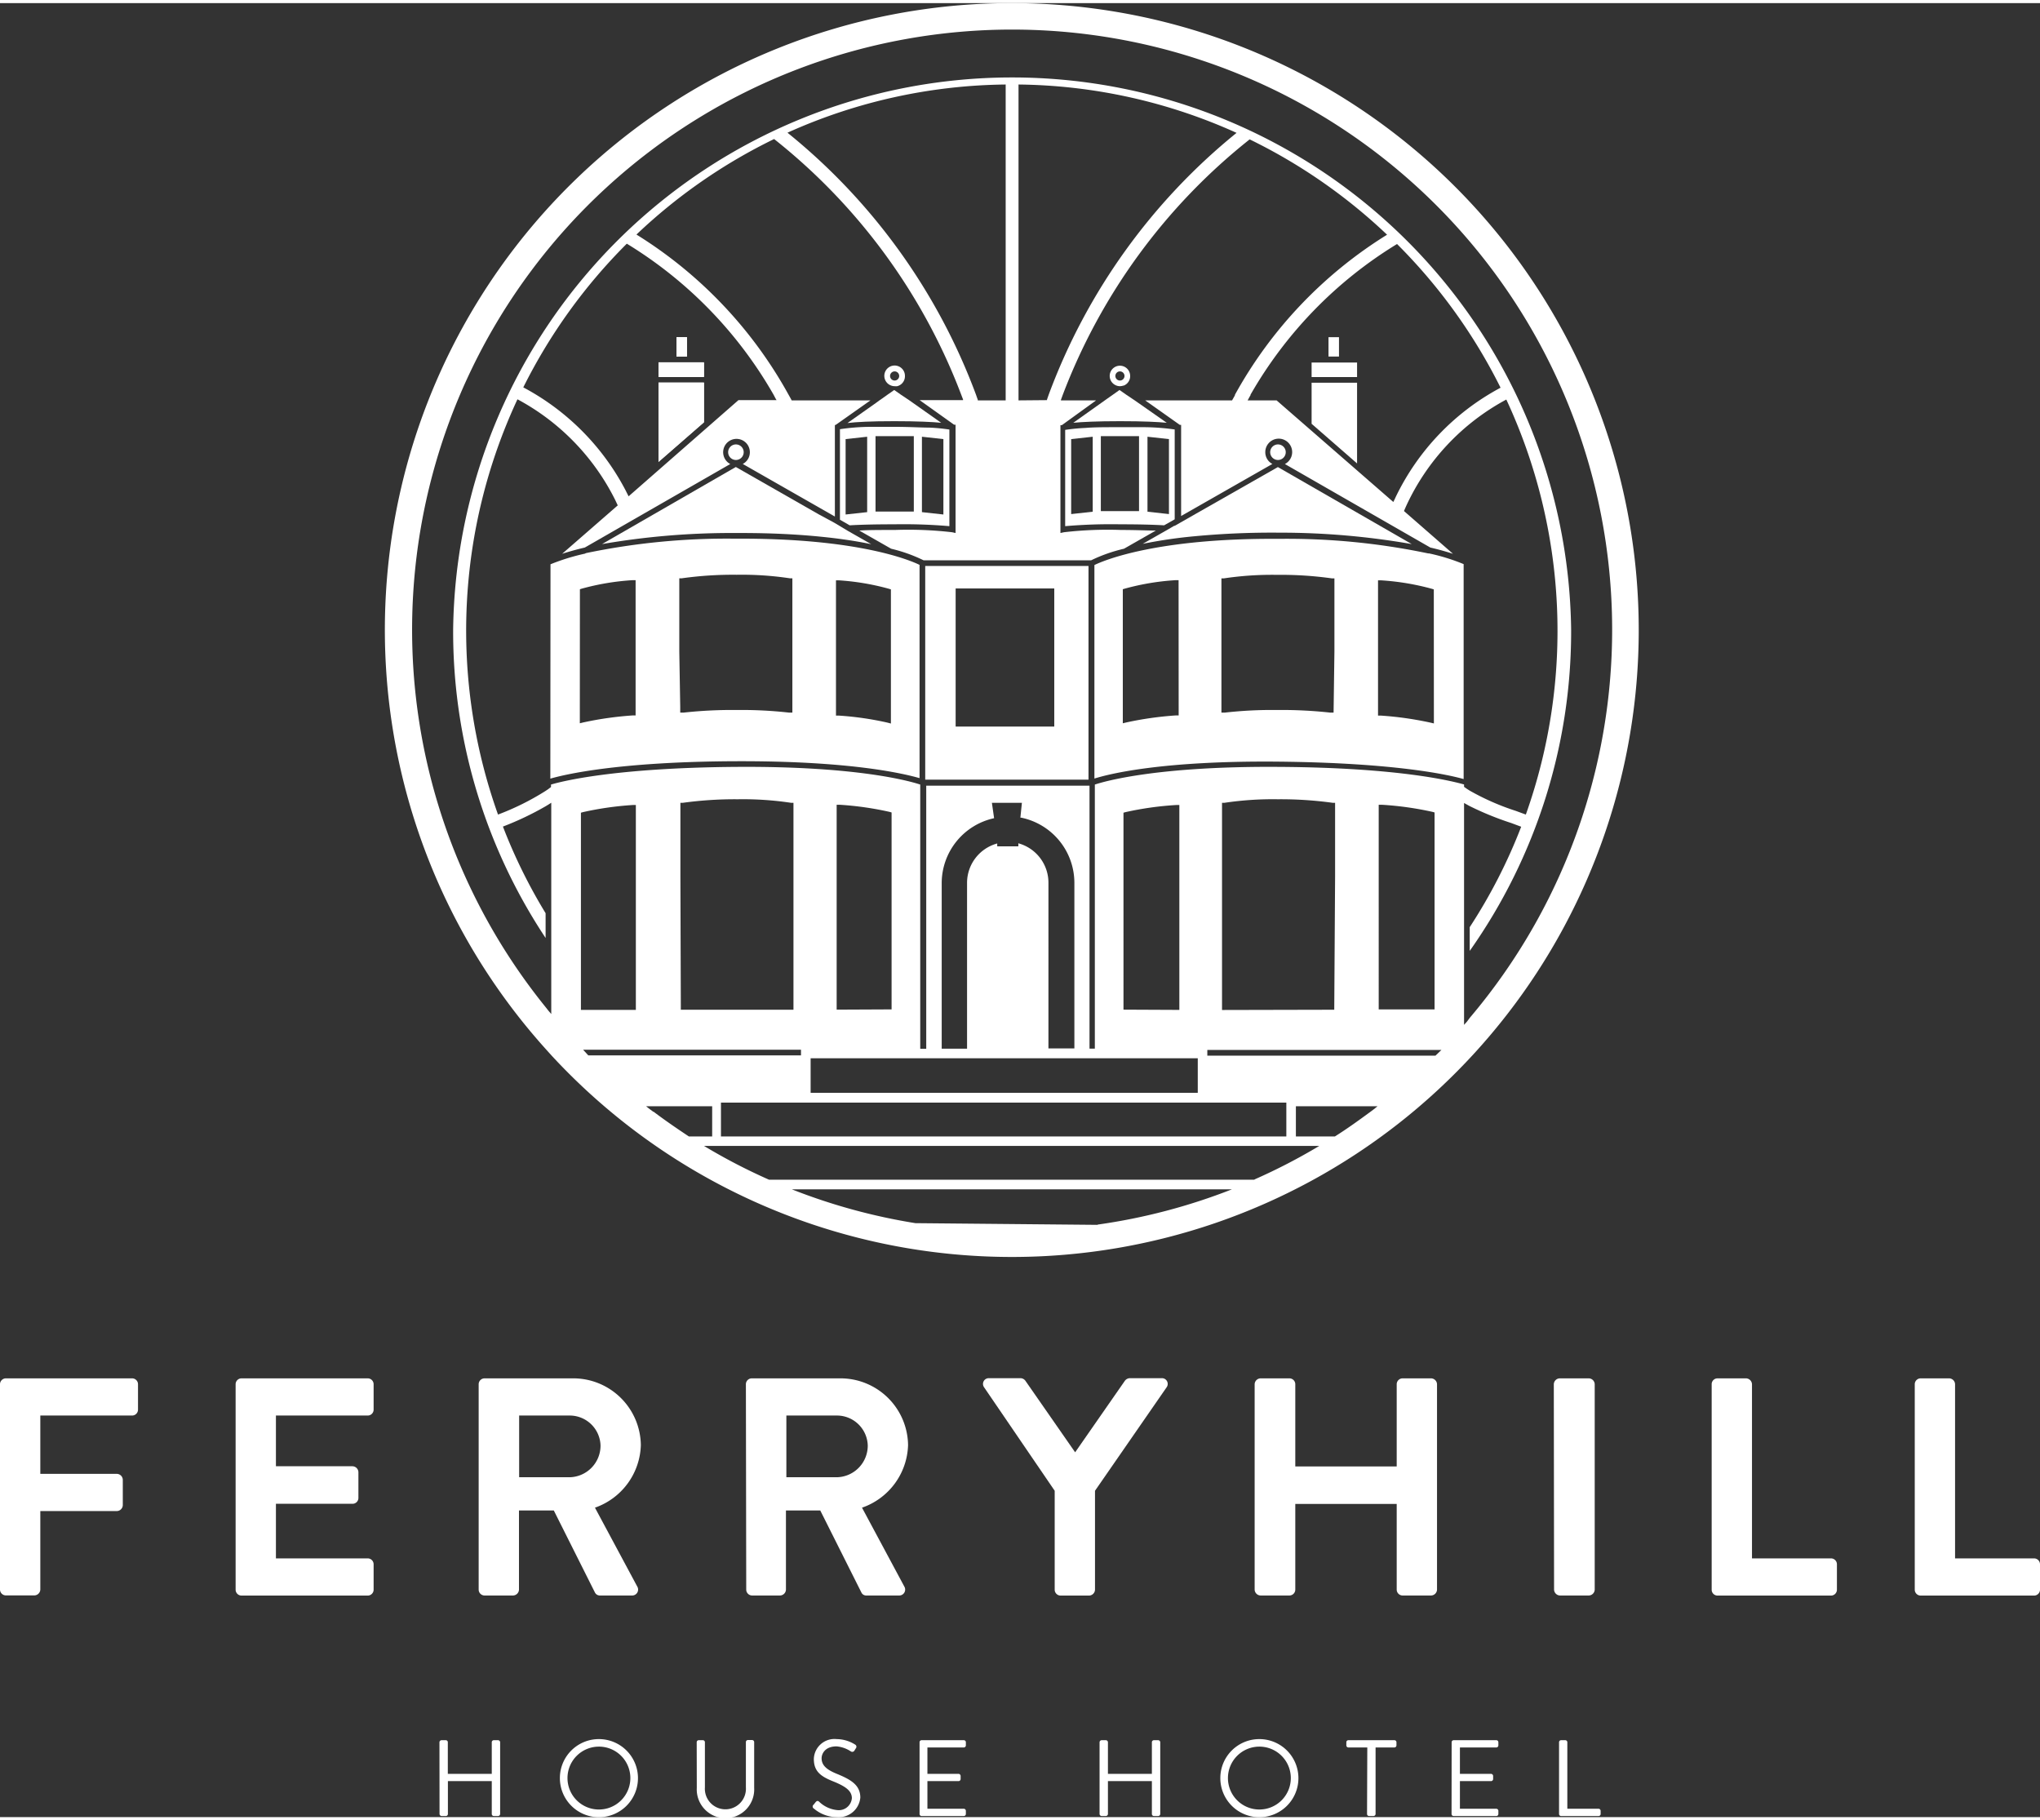<svg xmlns="http://www.w3.org/2000/svg" width="241" height="215" viewBox="0 0 241.39 214.61">
  <rect x="0" y="0" width="241.39" height="214.61" fill="#333333" stroke="none"/>
  <defs>
    <style>
      .cls-1 {
        fill: #fff;
      }

      .cls-2 {
        fill: none;
      }
    </style>
  </defs>
  <title>logo-white</title>
  <g id="Layer_2" data-name="Layer 2">
    <g id="Layer_1-2" data-name="Layer 1">
      <g>
        <path class="cls-1" d="M0,163.4a.7.7,0,0,1,.7-.7H15.63a.7.7,0,0,1,.7.7v3a.7.7,0,0,1-.7.7H4.77V174h9.06a.72.72,0,0,1,.7.7v3a.72.72,0,0,1-.7.7H4.77v9.28a.72.72,0,0,1-.7.7H.7a.7.7,0,0,1-.7-.7Z"/>
        <path class="cls-1" d="M27.88,163.4a.7.7,0,0,1,.7-.7H43.51a.7.7,0,0,1,.7.7v3a.7.7,0,0,1-.7.7H32.65v6h9.06a.72.72,0,0,1,.7.7v3.05a.69.69,0,0,1-.7.69H32.65V184H43.51a.7.7,0,0,1,.7.7v3a.7.7,0,0,1-.7.7H28.58a.7.7,0,0,1-.7-.7Z"/>
        <path class="cls-1" d="M56.64,163.4a.7.7,0,0,1,.7-.7H67.83a8,8,0,0,1,8,7.89A8.09,8.09,0,0,1,70.4,178l5,9.32a.7.7,0,0,1-.63,1.07H71a.65.65,0,0,1-.59-.33l-4.88-9.73H61.41v9.36a.72.72,0,0,1-.7.7H57.34a.7.7,0,0,1-.7-.7Zm10.79,11a3.74,3.74,0,0,0,3.63-3.75,3.65,3.65,0,0,0-3.63-3.55h-6v7.3Z"/>
        <path class="cls-1" d="M88.26,163.4a.7.7,0,0,1,.7-.7H99.45a8,8,0,0,1,8,7.89A8.09,8.09,0,0,1,102,178l5,9.32a.7.7,0,0,1-.63,1.07h-3.85a.62.62,0,0,1-.58-.33l-4.88-9.73H93v9.36a.72.72,0,0,1-.69.7H89a.7.7,0,0,1-.7-.7Zm10.79,11a3.74,3.74,0,0,0,3.63-3.75,3.65,3.65,0,0,0-3.63-3.55h-6v7.3Z"/>
        <path class="cls-1" d="M124.8,176l-8.36-12.25a.68.68,0,0,1,.58-1.07h3.75a.74.74,0,0,1,.58.33l5.87,8.44,5.87-8.44a.76.76,0,0,1,.59-.33h3.78a.68.68,0,0,1,.59,1.07L129.57,176v11.7a.72.72,0,0,1-.7.7H125.5a.7.7,0,0,1-.7-.7Z"/>
        <path class="cls-1" d="M148.46,163.4a.72.72,0,0,1,.7-.7h3.41a.7.7,0,0,1,.7.7v9.72h12V163.4a.7.7,0,0,1,.7-.7h3.37a.72.72,0,0,1,.7.7v24.29a.72.72,0,0,1-.7.7h-3.37a.7.7,0,0,1-.7-.7V177.56h-12v10.13a.7.7,0,0,1-.7.7h-3.41a.72.72,0,0,1-.7-.7Z"/>
        <path class="cls-1" d="M183.86,163.4a.72.72,0,0,1,.7-.7H188a.72.72,0,0,1,.7.7v24.29a.72.72,0,0,1-.7.7h-3.41a.72.72,0,0,1-.7-.7Z"/>
        <path class="cls-1" d="M202.54,163.4a.69.69,0,0,1,.69-.7h3.38a.73.73,0,0,1,.7.7V184h9.35a.7.7,0,0,1,.7.7v3a.7.7,0,0,1-.7.7H203.23a.69.69,0,0,1-.69-.7Z"/>
        <path class="cls-1" d="M226.57,163.4a.7.7,0,0,1,.7-.7h3.37a.72.72,0,0,1,.7.7V184h9.35a.7.7,0,0,1,.7.7v3a.7.7,0,0,1-.7.7H227.27a.7.7,0,0,1-.7-.7Z"/>
      </g>
      <g>
        <path class="cls-1" d="M52,205.75a.25.25,0,0,1,.25-.24h.5a.24.24,0,0,1,.24.24v3.74h5.2v-3.74a.24.24,0,0,1,.25-.24h.5a.25.25,0,0,1,.24.24v8.49a.25.25,0,0,1-.24.24h-.5a.24.24,0,0,1-.25-.24v-3.89H53v3.89a.24.24,0,0,1-.24.24h-.5a.25.25,0,0,1-.25-.24Z"/>
        <path class="cls-1" d="M70.85,205.38a4.62,4.62,0,1,1-4.6,4.63A4.61,4.61,0,0,1,70.85,205.38Zm0,8.33a3.72,3.72,0,1,0-3.7-3.7A3.72,3.72,0,0,0,70.85,213.71Z"/>
        <path class="cls-1" d="M82.44,205.75a.24.24,0,0,1,.24-.24h.49a.24.24,0,0,1,.24.24v5.35a2.43,2.43,0,1,0,4.85,0v-5.37a.24.24,0,0,1,.24-.24H89a.25.25,0,0,1,.24.24v5.42a3.4,3.4,0,1,1-6.79,0Z"/>
        <path class="cls-1" d="M96.28,213.13l.19-.24c.13-.17.27-.27.45-.11a3.57,3.57,0,0,0,2.16,1,1.55,1.55,0,0,0,1.72-1.41c0-.88-.77-1.41-2.24-2s-2.26-1.19-2.26-2.65A2.44,2.44,0,0,1,99,205.38a4.18,4.18,0,0,1,2.19.65.29.29,0,0,1,.08.44l-.15.24a.3.3,0,0,1-.45.12,3.62,3.62,0,0,0-1.68-.59c-1.36,0-1.77.87-1.77,1.41,0,.86.65,1.36,1.73,1.81,1.73.7,2.85,1.35,2.85,2.84a2.55,2.55,0,0,1-2.77,2.31,4.21,4.21,0,0,1-2.71-1A.28.28,0,0,1,96.28,213.13Z"/>
        <path class="cls-1" d="M108.81,205.75a.24.24,0,0,1,.24-.24h5a.24.24,0,0,1,.24.24v.37a.25.25,0,0,1-.24.25h-4.31v3.12h3.68a.26.26,0,0,1,.25.25v.37a.25.25,0,0,1-.25.24h-3.68v3.27h4.31a.25.25,0,0,1,.24.25v.37a.24.24,0,0,1-.24.24h-5a.24.24,0,0,1-.24-.24Z"/>
        <path class="cls-1" d="M130.11,205.75a.25.25,0,0,1,.24-.24h.5a.25.25,0,0,1,.25.24v3.74h5.2v-3.74a.24.24,0,0,1,.24-.24h.5a.25.25,0,0,1,.25.24v8.49a.25.25,0,0,1-.25.24h-.5a.24.24,0,0,1-.24-.24v-3.89h-5.2v3.89a.25.25,0,0,1-.25.24h-.5a.25.25,0,0,1-.24-.24Z"/>
        <path class="cls-1" d="M149,205.38a4.62,4.62,0,1,1-4.6,4.63A4.61,4.61,0,0,1,149,205.38Zm0,8.33a3.72,3.72,0,1,0-3.7-3.7A3.72,3.72,0,0,0,149,213.71Z"/>
        <path class="cls-1" d="M161.79,206.37h-2.23a.25.25,0,0,1-.25-.25v-.37a.24.24,0,0,1,.25-.24H165a.24.24,0,0,1,.24.24v.37a.25.25,0,0,1-.24.25h-2.23v7.87a.25.25,0,0,1-.24.24H162a.24.24,0,0,1-.24-.24Z"/>
        <path class="cls-1" d="M171.77,205.75a.24.24,0,0,1,.24-.24h5.05a.24.24,0,0,1,.24.24v.37a.25.25,0,0,1-.24.25h-4.31v3.12h3.68a.26.26,0,0,1,.25.25v.37a.25.25,0,0,1-.25.24h-3.68v3.27h4.31a.25.25,0,0,1,.24.25v.37a.24.24,0,0,1-.24.24H172a.24.24,0,0,1-.24-.24Z"/>
        <path class="cls-1" d="M184.48,205.75a.24.24,0,0,1,.24-.24h.5a.24.24,0,0,1,.24.24v7.87h3.7a.25.25,0,0,1,.24.25v.37a.24.24,0,0,1-.24.24h-4.44a.24.24,0,0,1-.24-.24Z"/>
      </g>
      <g>
        <path class="cls-2" d="M105.87,43.57a.54.54,0,1,0,.53.54A.54.54,0,0,0,105.87,43.57Z"/>
        <path class="cls-2" d="M84.19,135.17h-.94a69.26,69.26,0,0,0,7.7,4h57.41a69.26,69.26,0,0,0,7.7-4H84.19Z"/>
        <path class="cls-2" d="M145.7,140.29H93.62a70.2,70.2,0,0,0,14.62,4l21.57.2A70.6,70.6,0,0,0,145.7,140.29Z"/>
        <path class="cls-2" d="M132.52,43.57a.54.54,0,1,0,.54.54A.54.54,0,0,0,132.52,43.57Z"/>
        <path class="cls-1" d="M141.51,60.41l-1.84,1.05-.67.38-.06,0-1,.58-1.23.7-1.49.85c1-.2,2.12-.4,3.39-.58.86-.12,1.78-.23,2.78-.32a97.57,97.57,0,0,1,10-.42A90,90,0,0,1,167.05,64l-15.84-9.11Z"/>
        <path class="cls-1" d="M87.07,54.05a.92.92,0,1,0-.91-.92A.92.92,0,0,0,87.07,54.05Z"/>
        <path class="cls-1" d="M151.22,54.05a.92.92,0,1,0-.92-.92A.92.92,0,0,0,151.22,54.05Z"/>
        <path class="cls-1" d="M87.72,62.69c3.64,0,6.73.17,9.34.43,1,.1,1.87.2,2.7.32,1.25.17,2.35.37,3.33.57l-1.46-.83-1.25-.71-1.67-1-1.85-1-9.79-5.59L71.24,64A89.76,89.76,0,0,1,87,62.69Z"/>
        <rect class="cls-1" x="77.92" y="42.49" width="5.38" height="1.72"/>
        <rect class="cls-1" x="80.05" y="39.52" width="1.24" height="2.3"/>
        <path class="cls-1" d="M128.8,66.59H109.48V91.87H128.8Zm-4.05,19H113.08V69.25h11.67Z"/>
        <path class="cls-1" d="M65.12,91.75c1.63-.47,7.9-2,21.84-2.06s20.2,1.53,21.85,2V66.46c-1.07-.52-7.26-3.19-21.84-3.1a81.8,81.8,0,0,0-17.64,1.71l-.11.06,0,0a25.28,25.28,0,0,0-4.08,1.26Zm33.8-23.46.36,0a29.12,29.12,0,0,1,5.91,1l.23.07V85.23l-.42-.11a36.72,36.72,0,0,0-5.77-.83l-.31,0Zm-18.54-.24.28,0a43.37,43.37,0,0,1,6.51-.42,38.27,38.27,0,0,1,6.31.42l.28,0V83.94l-.38,0a50,50,0,0,0-6.21-.31,52.52,52.52,0,0,0-6.3.31l-.38,0v-.71l-.11-6.5ZM68.62,69.34l.23-.07a29.21,29.21,0,0,1,6-1l.36,0v16l-.31,0a40.19,40.19,0,0,0-5.88.83l-.41.1Z"/>
        <polygon class="cls-1" points="83.3 44.88 77.92 44.88 77.92 54.26 83.3 49.57 83.3 44.88"/>
        <path class="cls-1" d="M169.08,65.1l0,0-.1,0a81.55,81.55,0,0,0-17.64-1.72c-14.53-.1-20.78,2.58-21.84,3.1V91.74c1.65-.52,7.92-2.14,21.84-2s20.21,1.59,21.85,2.06V66.37A23.72,23.72,0,0,0,169.08,65.1ZM139.47,84.27l-.31,0a40.19,40.19,0,0,0-5.88.83l-.42.1V69.34l.24-.07a29.21,29.21,0,0,1,6-1l.36,0Zm18.43-7.55-.1,7.22-.38,0a52.6,52.6,0,0,0-6.31-.31,49.67,49.67,0,0,0-6.2.31l-.38,0V68.06l.27,0a38.55,38.55,0,0,1,6.31-.42,43.21,43.21,0,0,1,6.51.42l.28,0Zm11.77,8.5-.42-.1a39.88,39.88,0,0,0-5.88-.83l-.31,0v-16l.37,0a29.57,29.57,0,0,1,6,1l.23.07Z"/>
        <path class="cls-1" d="M105.82,61.66a63.4,63.4,0,0,1,6.52.22V50.45a21.91,21.91,0,0,0-2.38-.23c-1,0-2.34-.09-4.14-.09-1.13,0-2.08,0-2.87,0a24.87,24.87,0,0,0-3.56.28V61.12l1.15.66C101.57,61.72,103.22,61.66,105.82,61.66Zm2.31-1.51H103.6V51.23h4.53Zm3.5-8.57V60.5l-2.54-.28V51.3Zm-11.57,0,2.55-.28v8.92l-2.55.28Z"/>
        <path class="cls-1" d="M80.05,39.52h1.23v2.29H80.05Zm-2.13,3H83.3v1.72H77.92Zm0,2.39H83.3v4.69l-5.38,4.69Z"/>
        <path class="cls-1" d="M105.82,49.46c2.79,0,4.52.09,5.55.19L107.61,47l-1-.67-.8-.56-.8.56-.6.43-.35.24-.38.28-3.4,2.4C101.34,49.55,103,49.46,105.82,49.46Z"/>
        <path class="cls-1" d="M132.56,49.46c2.78,0,4.48.09,5.5.19L134.27,47l-1-.67-.8-.56-.79.56-.64.45-.21.15-.1.07L127,49.65C128.05,49.55,129.77,49.46,132.56,49.46Z"/>
        <path class="cls-1" d="M107.08,44.11a1.22,1.22,0,1,0-1.67,1.12,1.18,1.18,0,0,0,.46.09h0a1.54,1.54,0,0,0,.3,0l.15-.05A1.21,1.21,0,0,0,107.08,44.11Zm-1.21.54a.54.54,0,1,1,.53-.54A.54.54,0,0,1,105.87,44.65Z"/>
        <path class="cls-1" d="M133.73,44.11a1.21,1.21,0,1,0-1.66,1.12,1.13,1.13,0,0,0,.45.09h0a1.29,1.29,0,0,0,.4-.07l.05,0A1.2,1.2,0,0,0,133.73,44.11Zm-1.21.54a.54.54,0,1,1,.54-.54A.54.54,0,0,1,132.52,44.65Z"/>
        <g>
          <path class="cls-2" d="M139.19,94.87a37.86,37.86,0,0,0-6,.84l-.25.07v23.3h6.61V94.84Z"/>
          <path class="cls-2" d="M111.39,104.09v19.6h3V104.06a4.85,4.85,0,0,1,3.69-4.69l0,.25h2.33l0-.23h0a4.83,4.83,0,0,1,3.56,4.66v19.63h3.07v-19.6a7.88,7.88,0,0,0-6.28-7.7h-.11l.18-1.76s-3.43,0-3.43,0l.22,1.78A7.88,7.88,0,0,0,111.39,104.09Z"/>
          <path class="cls-2" d="M108.32,144.31l21.56.2a70.32,70.32,0,0,0,15.89-4.22H93.7A70.2,70.2,0,0,0,108.32,144.31Z"/>
          <path class="cls-2" d="M105.25,95.71a37.58,37.58,0,0,0-5.89-.84l-.36,0v24.24h6.5V95.78Z"/>
          <path class="cls-2" d="M84.27,131.15v-.67H76.45l.43.34.45.33c1.35,1,2.75,2,4.18,2.9h2.76Z"/>
          <path class="cls-2" d="M94.78,123.82H69l.66.67H94.78Z"/>
          <rect class="cls-2" x="95.92" y="124.83" width="45.76" height="4.1"/>
          <path class="cls-2" d="M84.27,135.17h-.94a69.26,69.26,0,0,0,7.7,4h57.41a69.26,69.26,0,0,0,7.7-4H84.27Z"/>
          <path class="cls-2" d="M73.34,119.08h1.85V94.84l-.36,0a37.86,37.86,0,0,0-5.89.84l-.25.07v23.3h4.65Z"/>
          <path class="cls-2" d="M93.84,119.09V94.61l-.28,0a38.41,38.41,0,0,0-6.31-.42,45.08,45.08,0,0,0-6.51.42l-.28,0v8.67l.1,15.15v.66Z"/>
          <path class="cls-2" d="M124.1,46.3a72.1,72.1,0,0,1,22.22-30.95,64.16,64.16,0,0,0-25.8-5.72V47h3.35l0-.07Z"/>
          <path class="cls-2" d="M115.41,46.3l.21.6,0,.07H119V9.63a64.33,64.33,0,0,0-25.77,5.7A72.1,72.1,0,0,1,115.41,46.3Z"/>
          <path class="cls-2" d="M74,57.73c0,.11.11.22.17.34l.14.28L87.38,47h4.51l-.1-.16-.27-.51A49.94,49.94,0,0,0,74.17,28.48a64.88,64.88,0,0,0-12.25,17A29,29,0,0,1,74,57.73Z"/>
          <path class="cls-2" d="M148,46.36c-.12.2-.23.41-.34.61h3.43l13.81,12,.18-.37.12-.26a28.81,28.81,0,0,1,12.39-12.89,64.76,64.76,0,0,0-12.25-17A49.94,49.94,0,0,0,148,46.3Z"/>
          <path class="cls-2" d="M119.73,3.14a71,71,0,0,0-55.2,115.71l.33.42c.11.13.23.26.34.4v-25l-.34.22-.33.2a35.28,35.28,0,0,1-5.05,2.4,63.31,63.31,0,0,0,5.05,10.25v2.93A65.54,65.54,0,0,1,53.59,74.19a66.15,66.15,0,0,1,132.29,0,65.51,65.51,0,0,1-12,38v-2.81A63.45,63.45,0,0,0,180,97.49l-1.18-.44a36,36,0,0,1-4.91-2l-.33-.18-.34-.19v26.24l.34-.38.33-.4A71,71,0,0,0,119.73,3.14Z"/>
          <path class="cls-2" d="M153.34,130.82v3.23H158c1.43-.92,2.82-1.88,4.18-2.9l.44-.33.44-.34h-9.68Z"/>
          <path class="cls-2" d="M142.82,124.49h27l.66-.67h-27.7Z"/>
          <path class="cls-2" d="M173.24,92.73l.34.24.33.21a29.08,29.08,0,0,0,5.44,2.39l1.2.44a64.86,64.86,0,0,0-2.31-49.11A27.21,27.21,0,0,0,166.4,59.45l-.12.27-.16.37,5.8,5.06c-.68-.22-1.56-.48-2.68-.74L152,54.53a1.58,1.58,0,1,0-2.32-1.4,1.56,1.56,0,0,0,.84,1.39l-10.8,6.16V49.93l-.15,0h0l-4.1-2.9h10.32c.11-.2.23-.4.34-.61l0-.06a51.56,51.56,0,0,1,18-18.93,64.8,64.8,0,0,0-16.26-11.28A70.54,70.54,0,0,0,125.78,46.3l-.22.6a.25.25,0,0,0,0,.07h4.16l-4.08,2.91-.17,0V62.69l.41-.09a45,45,0,0,1,6.78-.27c1.79,0,3.12,0,4.1.07L133,64.55a18.43,18.43,0,0,0-3.84,1.37H109.31a18.43,18.43,0,0,0-3.84-1.37L101.7,62.4c1,0,2.35-.07,4.2-.07a45,45,0,0,1,6.78.27l.41.09V49.93l-.17,0L108.84,47H114a.14.14,0,0,1,0-.07l-.23-.6A70.45,70.45,0,0,0,91.6,16.08,64.68,64.68,0,0,0,75.34,27.35a51.59,51.59,0,0,1,18,18.95l.32.57a.31.31,0,0,0,.05.1H103l-.33.24-3.77,2.66-.14.06V60.74l-10.9-6.22a1.56,1.56,0,0,0,.84-1.39,1.59,1.59,0,1,0-2.32,1.4L69.2,64.41c-1.11.26-2,.52-2.68.74l6.58-5.73c0-.09-.09-.19-.14-.29l-.16-.34A27.33,27.33,0,0,0,61.23,46.88,64.72,64.72,0,0,0,58.93,96a30.79,30.79,0,0,0,5.6-2.79l.33-.22.34-.26v-.29c1.2-.36,7.44-2,21.84-2.09s20.67,1.7,21.85,2.09v31.24h.71V92.56l19.32,0v31.11h.63V92.45c1.18-.39,7.44-2.2,21.85-2.09s20.64,1.73,21.84,2.09Z"/>
          <path class="cls-2" d="M169.75,119.08V95.78l-.25-.07a38.13,38.13,0,0,0-6-.84l-.36,0v24.24h6.61Z"/>
          <path class="cls-2" d="M158,94.61l-.28,0a45.08,45.08,0,0,0-6.51-.42,38.55,38.55,0,0,0-6.31.42l-.28,0v24.48h13.28l.1-15.82Z"/>
        </g>
      </g>
      <g>
        <path class="cls-2" d="M139.19,94.87a37.86,37.86,0,0,0-6,.84l-.25.07v23.3h6.61V94.84Z"/>
        <path class="cls-2" d="M119.17,94.61c-.85,0-1.68,0-1.68,0h0C117.77,94.62,118.47,94.62,119.17,94.61Z"/>
        <path class="cls-2" d="M84.27,131.15v-.67H76.45l.43.34.45.33c1.35,1,2.75,2,4.18,2.9h2.76Z"/>
        <path class="cls-2" d="M108.32,144.31l21.56.2a70.32,70.32,0,0,0,15.89-4.22H93.7A70.2,70.2,0,0,0,108.32,144.31Z"/>
        <path class="cls-2" d="M94.78,123.82H69l.66.67H94.78Z"/>
        <path class="cls-2" d="M105.25,95.71a37.58,37.58,0,0,0-5.89-.84l-.36,0v24.24h6.5V95.78Z"/>
        <path class="cls-2" d="M73.34,119.08h1.85V94.84l-.36,0a37.86,37.86,0,0,0-5.89.84l-.25.07v23.3h4.65Z"/>
        <path class="cls-2" d="M93.84,119.09V94.61l-.28,0a38.41,38.41,0,0,0-6.31-.42,45.08,45.08,0,0,0-6.51.42l-.28,0v8.67l.1,15.15v.66Z"/>
        <rect class="cls-2" x="95.92" y="124.83" width="45.76" height="4.1"/>
        <path class="cls-2" d="M115.41,46.3l.21.6,0,.07H119V9.63a64.33,64.33,0,0,0-25.77,5.7A72.1,72.1,0,0,1,115.41,46.3Z"/>
        <path class="cls-2" d="M74,57.73c0,.11.11.22.17.34l.14.28L87.38,47h4.51l-.1-.16-.27-.51A49.94,49.94,0,0,0,74.17,28.48a64.88,64.88,0,0,0-12.25,17A29,29,0,0,1,74,57.73Z"/>
        <path class="cls-2" d="M173.24,92.73l.34.24.33.21a29.08,29.08,0,0,0,5.44,2.39l1.2.44a64.86,64.86,0,0,0-2.31-49.11A27.21,27.21,0,0,0,166.4,59.45l-.12.27-.16.37,5.8,5.06c-.68-.22-1.56-.48-2.68-.74L152,54.53a1.58,1.58,0,1,0-2.32-1.4,1.56,1.56,0,0,0,.84,1.39l-10.8,6.16V49.93l-.15,0h0l-4.1-2.9h10.32c.11-.2.23-.4.34-.61l0-.06a51.56,51.56,0,0,1,18-18.93,64.8,64.8,0,0,0-16.26-11.28A70.54,70.54,0,0,0,125.78,46.3l-.22.6a.25.25,0,0,0,0,.07h4.16l-4.08,2.91-.17,0V62.69l.41-.09a45,45,0,0,1,6.78-.27c1.79,0,3.12,0,4.1.07L133,64.55a18.43,18.43,0,0,0-3.84,1.37H109.31a18.43,18.43,0,0,0-3.84-1.37L101.7,62.4c1,0,2.35-.07,4.2-.07a45,45,0,0,1,6.78.27l.41.09V49.93l-.17,0L108.84,47H114a.14.14,0,0,1,0-.07l-.23-.6A70.45,70.45,0,0,0,91.6,16.08,64.68,64.68,0,0,0,75.34,27.35a51.59,51.59,0,0,1,18,18.95l.32.57a.31.31,0,0,0,.05.1H103l-.33.24-3.77,2.66-.14.06V60.74l-10.9-6.22a1.56,1.56,0,0,0,.84-1.39,1.59,1.59,0,1,0-2.32,1.4L69.2,64.41c-1.11.26-2,.52-2.68.74l6.58-5.73c0-.09-.09-.19-.14-.29l-.16-.34A27.33,27.33,0,0,0,61.23,46.88,64.72,64.72,0,0,0,58.93,96a30.79,30.79,0,0,0,5.6-2.79l.33-.22.34-.26v-.29c1.2-.36,7.44-2,21.84-2.09s20.67,1.7,21.85,2.09v31.24h.71V92.56l19.32,0v31.11h.63V92.45c1.18-.39,7.44-2.2,21.85-2.09s20.64,1.73,21.84,2.09Z"/>
        <path class="cls-2" d="M84.27,135.17h-.94a69.26,69.26,0,0,0,7.7,4h57.41a69.26,69.26,0,0,0,7.7-4H84.27Z"/>
        <path class="cls-2" d="M124.1,46.3a72.1,72.1,0,0,1,22.22-30.95,64.16,64.16,0,0,0-25.8-5.72V47h3.35l0-.07Z"/>
        <path class="cls-2" d="M148,46.36c-.12.2-.23.41-.34.61h3.43l13.81,12,.18-.37.12-.26a28.81,28.81,0,0,1,12.39-12.89,64.76,64.76,0,0,0-12.25-17A49.94,49.94,0,0,0,148,46.3Z"/>
        <path class="cls-2" d="M169.75,119.08V95.78l-.25-.07a38.13,38.13,0,0,0-6-.84l-.36,0v24.24h6.61Z"/>
        <path class="cls-2" d="M153.34,130.82v3.23H158c1.43-.92,2.82-1.88,4.18-2.9l.44-.33.44-.34h-9.68Z"/>
        <path class="cls-2" d="M142.82,124.49h27l.66-.67h-27.7Z"/>
        <path class="cls-2" d="M119.73,3.14a71,71,0,0,0-55.2,115.71l.33.42c.11.13.23.26.34.4v-25l-.34.22-.33.2a35.28,35.28,0,0,1-5.05,2.4,63.31,63.31,0,0,0,5.05,10.25v2.93A65.54,65.54,0,0,1,53.59,74.19a66.15,66.15,0,0,1,132.29,0,65.51,65.51,0,0,1-12,38v-2.81A63.45,63.45,0,0,0,180,97.49l-1.18-.44a36,36,0,0,1-4.91-2l-.33-.18-.34-.19v26.24l.34-.38.33-.4A71,71,0,0,0,119.73,3.14Z"/>
        <path class="cls-2" d="M158,94.61l-.28,0a45.08,45.08,0,0,0-6.51-.42,38.55,38.55,0,0,0-6.31.42l-.28,0v24.48h13.28l.1-15.82Z"/>
      </g>
      <path class="cls-1" d="M135.44,50.17c-.79,0-1.74,0-2.88,0-1.8,0-3.14,0-4.14.09a22.23,22.23,0,0,0-2.38.23V61.88a63.76,63.76,0,0,1,6.52-.22c2.53,0,4.16.06,5.19.12l1.25-.71V50.44A27.62,27.62,0,0,0,135.44,50.17Zm-6.14,10-2.55.28V51.58l2.55-.28Zm5.48-.07h-4.52V51.23h4.52Zm3.54.35-2.54-.28V51.3l2.54.28Z"/>
      <path class="cls-1" d="M157.2,39.52h1.24v2.29H157.2Zm-2,3h5.38v1.72h-5.38Zm0,2.39h5.38v9.55l-5.38-4.69Z"/>
      <g>
        <path class="cls-2" d="M84.27,131.15v-.67H76.45l.43.34.45.33c1.35,1,2.75,2,4.18,2.9h2.76Z"/>
        <path class="cls-2" d="M111.39,104.09v19.6h3V104.06A4.83,4.83,0,0,1,118,99.41l0,.34h2.43v-.13h0l0-.23h0a4.83,4.83,0,0,1,3.56,4.66v19.63h3.07v-19.6a7.88,7.88,0,0,0-6.28-7.7h-.11l.18-1.76h-1.75c-.85,0-1.68,0-1.68,0h-.12l.22,1.81A7.87,7.87,0,0,0,111.39,104.09Z"/>
        <path class="cls-2" d="M84.27,135.17h-.94a69.26,69.26,0,0,0,7.7,4h57.41a69.26,69.26,0,0,0,7.7-4H84.27Z"/>
        <path class="cls-2" d="M108.32,144.31l21.56.2a70.32,70.32,0,0,0,15.89-4.22H93.7A70.2,70.2,0,0,0,108.32,144.31Z"/>
        <path class="cls-2" d="M73.34,119.08h1.85V94.84l-.36,0a37.86,37.86,0,0,0-5.89.84l-.25.07v23.3h4.65Z"/>
        <path class="cls-2" d="M153.34,130.82v3.23H158c1.43-.92,2.82-1.88,4.18-2.9l.44-.33.44-.34h-9.68Z"/>
        <path class="cls-2" d="M94.78,123.82H69l.66.67H94.78Z"/>
        <rect class="cls-2" x="95.92" y="124.83" width="45.76" height="4.1"/>
        <path class="cls-2" d="M93.84,119.09V94.61l-.28,0a38.41,38.41,0,0,0-6.31-.42,45.08,45.08,0,0,0-6.51.42l-.28,0v8.67l.1,15.15v.66Z"/>
        <path class="cls-2" d="M105.25,95.71a37.58,37.58,0,0,0-5.89-.84l-.36,0v24.24h6.5V95.78Z"/>
        <path class="cls-2" d="M139.19,94.87a37.86,37.86,0,0,0-6,.84l-.25.07v23.3h6.61V94.84Z"/>
        <path class="cls-2" d="M124.1,46.3a72.1,72.1,0,0,1,22.22-30.95,64.16,64.16,0,0,0-25.8-5.72V47h3.35l0-.07Z"/>
        <path class="cls-2" d="M148,46.36c-.12.2-.23.41-.34.61h3.43l13.81,12,.18-.37.12-.26a28.81,28.81,0,0,1,12.39-12.89,64.76,64.76,0,0,0-12.25-17A49.94,49.94,0,0,0,148,46.3Z"/>
        <path class="cls-2" d="M115.41,46.3l.21.6,0,.07H119V9.63a64.33,64.33,0,0,0-25.77,5.7A72.1,72.1,0,0,1,115.41,46.3Z"/>
        <path class="cls-2" d="M119.73,3.14a71,71,0,0,0-55.2,115.71l.33.42c.11.13.23.26.34.4v-25l-.34.22-.33.2a35.28,35.28,0,0,1-5.05,2.4,63.31,63.31,0,0,0,5.05,10.25v2.93A65.54,65.54,0,0,1,53.59,74.19a66.15,66.15,0,0,1,132.29,0,65.51,65.51,0,0,1-12,38v-2.81A63.45,63.45,0,0,0,180,97.49l-1.18-.44a36,36,0,0,1-4.91-2l-.33-.18-.34-.19v26.24l.34-.38.33-.4A71,71,0,0,0,119.73,3.14Z"/>
        <path class="cls-2" d="M74,57.73c0,.11.11.22.17.34l.14.28L87.38,47h4.51l-.1-.16-.27-.51A49.94,49.94,0,0,0,74.17,28.48a64.88,64.88,0,0,0-12.25,17A29,29,0,0,1,74,57.73Z"/>
        <path class="cls-2" d="M169.75,119.08V95.78l-.25-.07a38.13,38.13,0,0,0-6-.84l-.36,0v24.24h6.61Z"/>
        <path class="cls-2" d="M158,94.61l-.28,0a45.08,45.08,0,0,0-6.51-.42,38.55,38.55,0,0,0-6.31.42l-.28,0v24.48h13.28l.1-15.82Z"/>
        <path class="cls-2" d="M173.24,92.73l.34.24.33.21a29.08,29.08,0,0,0,5.44,2.39l1.2.44a64.86,64.86,0,0,0-2.31-49.11A27.21,27.21,0,0,0,166.4,59.45l-.12.27-.16.37,5.8,5.06c-.68-.22-1.56-.48-2.68-.74L152,54.53a1.58,1.58,0,1,0-2.32-1.4,1.56,1.56,0,0,0,.84,1.39l-10.8,6.16V49.93l-.15,0h0l-4.1-2.9h10.32c.11-.2.23-.4.34-.61l0-.06a51.56,51.56,0,0,1,18-18.93,64.8,64.8,0,0,0-16.26-11.28A70.54,70.54,0,0,0,125.78,46.3l-.22.6a.25.25,0,0,0,0,.07h4.16l-4.08,2.91-.17,0V62.69l.41-.09a45,45,0,0,1,6.78-.27c1.79,0,3.12,0,4.1.07L133,64.55a18.43,18.43,0,0,0-3.84,1.37H109.31a18.43,18.43,0,0,0-3.84-1.37L101.7,62.4c1,0,2.35-.07,4.2-.07a45,45,0,0,1,6.78.27l.41.09V49.93l-.17,0L108.84,47H114a.14.14,0,0,1,0-.07l-.23-.6A70.45,70.45,0,0,0,91.6,16.08,64.68,64.68,0,0,0,75.34,27.35a51.59,51.59,0,0,1,18,18.95l.32.57a.31.31,0,0,0,.05.1H103l-.33.24-3.77,2.66-.14.06V60.74l-10.9-6.22a1.56,1.56,0,0,0,.84-1.39,1.59,1.59,0,1,0-2.32,1.4L69.2,64.41c-1.11.26-2,.52-2.68.74l6.58-5.73c0-.09-.09-.19-.14-.29l-.16-.34A27.33,27.33,0,0,0,61.23,46.88,64.72,64.72,0,0,0,58.93,96a30.79,30.79,0,0,0,5.6-2.79l.33-.22.34-.26v-.29c1.2-.36,7.44-2,21.84-2.09s20.67,1.7,21.85,2.09v31.24h.71V92.56l19.32,0v31.11h.63V92.45c1.18-.39,7.44-2.2,21.85-2.09s20.64,1.73,21.84,2.09Z"/>
        <path class="cls-2" d="M142.82,124.49h27l.66-.67h-27.7Z"/>
        <path class="cls-1" d="M119.73,0a74.14,74.14,0,0,0-55.2,123.69l.72.8A74.17,74.17,0,1,0,119.73,0ZM69,123.82H94.78v.67H69.61Zm-.26-4.74V95.78l.25-.07a37.86,37.86,0,0,1,5.89-.84l.36,0v24.24h-6.5Zm11.77-15.8V94.61l.28,0a45.08,45.08,0,0,1,6.51-.42,38.41,38.41,0,0,1,6.31.42l.28,0v24.48H80.56v-.66Zm61.22,21.55v4.09H95.92v-4.09ZM99,119.08V94.84l.36,0a37.58,37.58,0,0,1,5.89.84l.25.07v23.3Zm18.37-24.47h.12s.83,0,1.68,0h1.75l-.18,1.76h.11a7.88,7.88,0,0,1,6.28,7.7v19.6h-3.07V104.06a4.83,4.83,0,0,0-3.56-4.66h0l0,.23h0v.13H118l0-.34a4.83,4.83,0,0,0-3.57,4.65v19.63h-3v-19.6a7.87,7.87,0,0,1,6.2-7.67Zm15.57,24.47V95.78l.25-.07a37.86,37.86,0,0,1,6-.84l.36,0v24.24Zm19.27,11v4H85.31v-4Zm-74.88,1.1-.45-.33-.43-.34h7.82v3.57H81.51C80.08,133.13,78.68,132.17,77.33,131.15Zm52.55,13.36-21.56-.2a70.2,70.2,0,0,1-14.62-4h52.07A70.32,70.32,0,0,1,129.88,144.51Zm18.56-5.34H91a69.26,69.26,0,0,1-7.7-4h72.81A69.26,69.26,0,0,1,148.44,139.17Zm14.14-8.35-.44.33c-1.36,1-2.75,2-4.18,2.9h-4.62v-3.57H163Zm7.28-6.33h-27v-.67h27.7Zm-25.26-5.4V94.61l.28,0a38.55,38.55,0,0,1,6.31-.42,45.08,45.08,0,0,1,6.51.42l.28,0v8.66l-.1,15.82Zm18.54,0V94.84l.36,0a38.13,38.13,0,0,1,6,.84l.25.07v23.3h-6.61ZM151.4,90.36c-14.41-.11-20.67,1.7-21.85,2.09v31.24h-.63V92.58l-19.32,0v31.13h-.71V92.45c-1.18-.39-7.44-2.2-21.85-2.09S66.4,92.09,65.2,92.45v.29l-.34.26-.33.22A30.79,30.79,0,0,1,58.93,96a64.72,64.72,0,0,1,2.3-49.13A27.33,27.33,0,0,1,72.8,58.79l.16.34c.05.1.09.2.14.29l-6.58,5.73c.68-.22,1.57-.48,2.68-.74l17.21-9.88a1.58,1.58,0,1,1,2.32-1.4,1.56,1.56,0,0,1-.84,1.39l10.9,6.22V49.93l.14-.06,3.77-2.66L103,47H93.68a.31.31,0,0,1-.05-.1l-.32-.57a51.59,51.59,0,0,0-18-18.95A64.68,64.68,0,0,1,91.6,16.08,70.45,70.45,0,0,1,113.73,46.3l.23.6a.14.14,0,0,0,0,.07h-5.14l4.08,2.91.17,0V62.69l-.41-.09a45,45,0,0,0-6.78-.27c-1.85,0-3.2,0-4.2.07l3.77,2.15a18.43,18.43,0,0,1,3.84,1.37h19.82A18.43,18.43,0,0,1,133,64.55l3.77-2.15c-1,0-2.31-.07-4.1-.07a45,45,0,0,0-6.78.27l-.41.09V49.93l.17,0L129.7,47h-4.16a.25.25,0,0,1,0-.07l.22-.6a70.54,70.54,0,0,1,22.11-30.21,64.8,64.8,0,0,1,16.26,11.28,51.56,51.56,0,0,0-18,18.93l0,.06c-.11.21-.23.41-.34.61H135.51l4.1,2.9h0l.15,0V60.68l10.8-6.16a1.56,1.56,0,0,1-.84-1.39,1.59,1.59,0,1,1,2.32,1.4l17.21,9.88c1.12.26,2,.52,2.68.74l-5.8-5.06.16-.37.12-.27A27.21,27.21,0,0,1,178.24,46.9,64.86,64.86,0,0,1,180.55,96l-1.2-.44a29.08,29.08,0,0,1-5.44-2.39l-.33-.21-.34-.24v-.28C172,92.09,165.78,90.45,151.4,90.36ZM61.92,45.46a64.88,64.88,0,0,1,12.25-17A49.94,49.94,0,0,1,91.52,46.3l.27.51.1.16H87.38l-13,11.38-.14-.28c-.06-.12-.12-.23-.17-.34A29,29,0,0,0,61.92,45.46ZM93.18,15.33A64.33,64.33,0,0,1,119,9.63V47h-3.3l0-.07-.21-.6A72.1,72.1,0,0,0,93.18,15.33ZM120.52,47V9.63a64.16,64.16,0,0,1,25.8,5.72A72.1,72.1,0,0,0,124.1,46.3l-.21.6,0,.07ZM165.31,28.5a64.76,64.76,0,0,1,12.25,17,28.81,28.81,0,0,0-12.39,12.89l-.12.26-.18.37L151.06,47h-3.43c.11-.2.22-.41.34-.61l0-.06A49.94,49.94,0,0,1,165.31,28.5Zm8.27,92-.34.38V94.63l.34.19.33.18a36,36,0,0,0,4.91,2l1.18.44a63.45,63.45,0,0,1-6.09,11.88v2.81a65.51,65.51,0,0,0,12-38,66.15,66.15,0,0,0-132.29,0,65.54,65.54,0,0,0,10.94,36.47v-2.93a63.31,63.31,0,0,1-5.05-10.25,35.28,35.28,0,0,0,5.05-2.4l.33-.2.34-.22v25c-.11-.14-.23-.27-.34-.4l-.33-.42a71,71,0,1,1,109.38,1.24Z"/>
      </g>
    </g>
  </g>
</svg>
